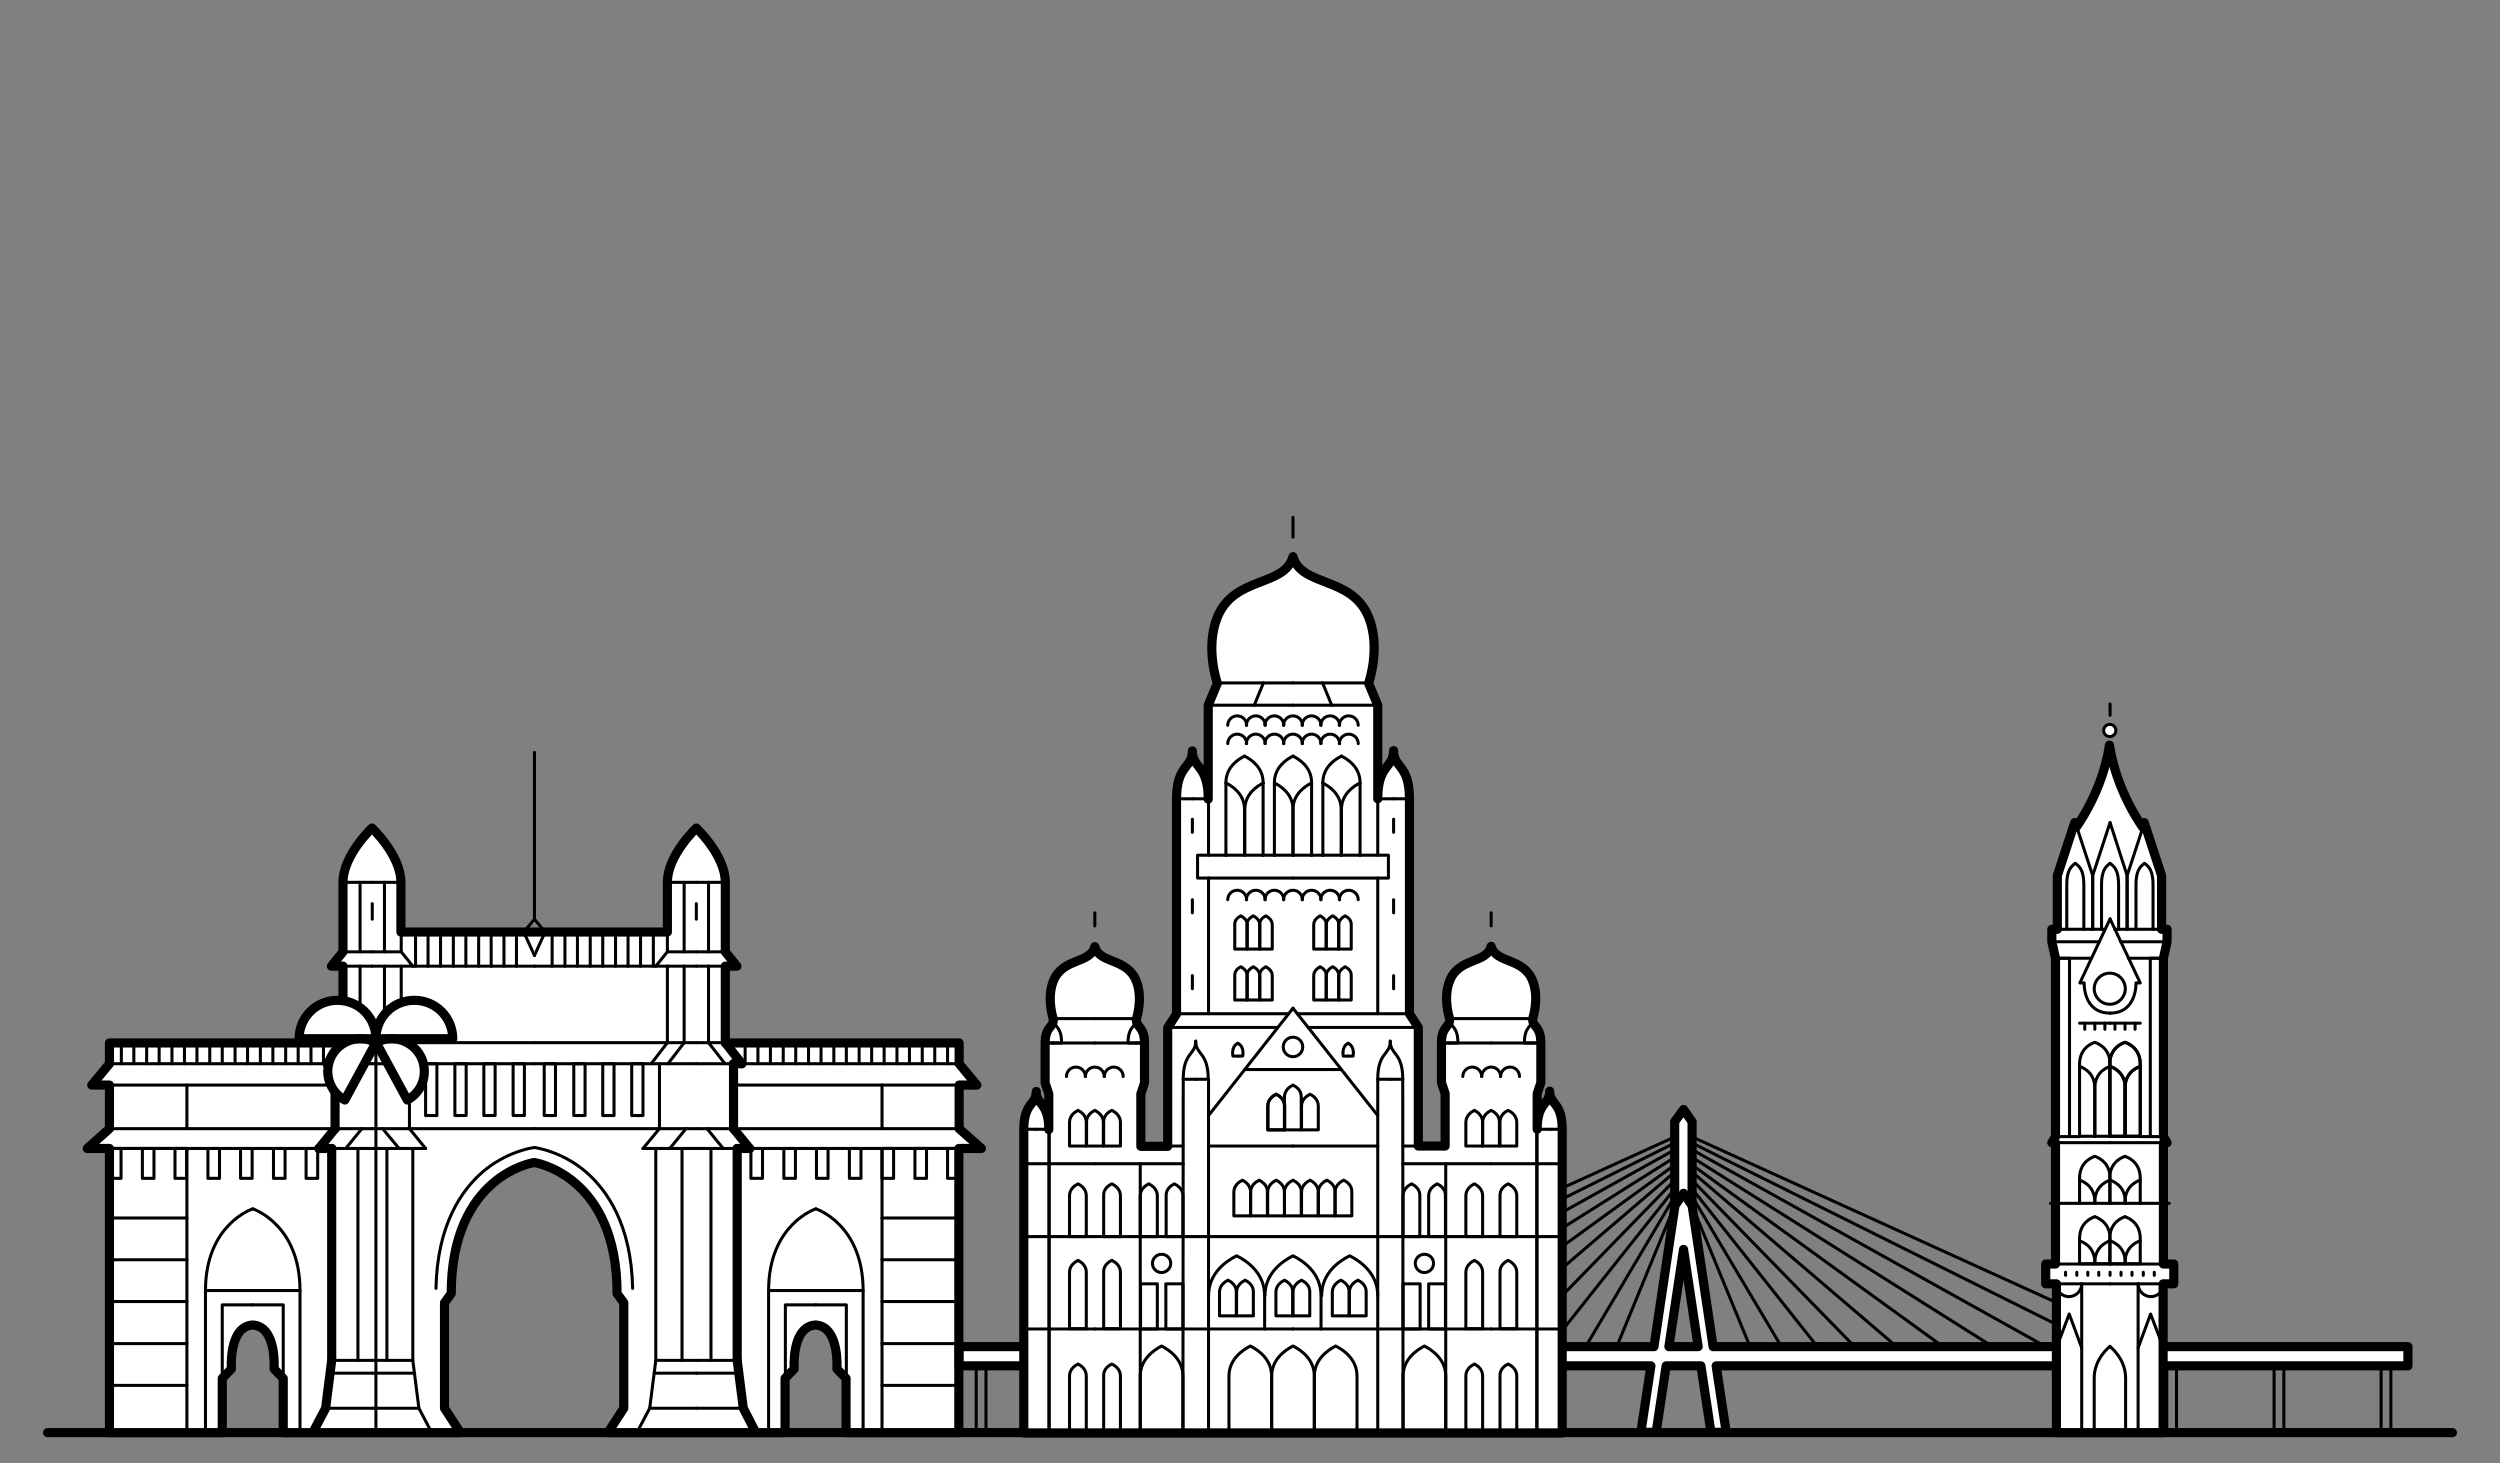 <?xml version="1.0" encoding="utf-8"?>
<!-- Generator: Adobe Illustrator 24.2.3, SVG Export Plug-In . SVG Version: 6.00 Build 0)  -->
<svg version="1.1" id="Layer_1" xmlns="http://www.w3.org/2000/svg" xmlns:xlink="http://www.w3.org/1999/xlink" x="0px" y="0px"
	 viewBox="0 0 820 480" style="enable-background:new 0 0 820 480;" xml:space="preserve">
<rect x="0" y="0" width="820" height="480" fill="#808080" stroke="none"/>
<style type="text/css">
	.st0{fill:none;stroke:#000000;stroke-width:3;stroke-linecap:round;stroke-linejoin:round;stroke-miterlimit:10;}
	.st1{fill:#FFFFFF;}
	.st2{fill:none;stroke:#000000;stroke-linecap:round;stroke-linejoin:round;stroke-miterlimit:10;}
</style>
<g>
	<line class="st0" x1="15.6" y1="469.9" x2="804.4" y2="469.9"/>
	<g>
		<path class="st1" d="M321.9,376.7l-7.3-6.5v-14.3h5.8l-5.8-7v-6.8h-76.7v-25.2h3.8l-3.8-4.7v-22.8c0-8.9-9.5-17.8-9.5-17.8
			s-9.5,8.9-9.5,17.8v16.3h-43.7h-43.7v-16.3c0-8.9-9.5-17.8-9.5-17.8s-9.5,8.9-9.5,17.8v22.8l-3.8,4.7h3.8v25.2H35.9v6.8l-5.8,7
			h5.8v14.3l-7.3,6.5h7.3v93.2h25.3h11.7v-17.8l3-3.1c0,0-1-13.9,7-14.4c8,0.5,7,14.4,7,14.4l3,3.1v17.8h9.7h19.5h19.5h9.4l-5.2-8
			v-34.6c0,0,0,0,2.2-3c0-39,27.2-43,27.2-43s27.2,4,27.2,43c2.2,3,2.2,3,2.2,3v34.6l-5.2,8h9.4h19.5h19.5h9.7v-17.8l3-3.1
			c0,0-1-13.9,7-14.4c8,0.5,7,14.4,7,14.4l3,3.1v17.8h11.7h25.3v-93.2L321.9,376.7L321.9,376.7z"/>
		<line class="st2" x1="112.6" y1="316.9" x2="122.1" y2="316.9"/>
		<line class="st2" x1="122.1" y1="312.2" x2="112.6" y2="312.2"/>
		<line class="st2" x1="112.6" y1="289.4" x2="122.1" y2="289.4"/>
		<line class="st2" x1="112.6" y1="342" x2="122.1" y2="342"/>
		<line class="st2" x1="109.9" y1="348.9" x2="122.1" y2="348.9"/>
		<path class="st2" d="M112.6,342"/>
		<line class="st2" x1="118.1" y1="316.9" x2="118.1" y2="342"/>
		<line class="st2" x1="118.1" y1="342" x2="112.8" y2="348.9"/>
		<line class="st2" x1="109.9" y1="370.2" x2="122.1" y2="370.2"/>
		<line class="st2" x1="108.8" y1="376.7" x2="122.1" y2="376.7"/>
		<line class="st2" x1="108.2" y1="450.4" x2="122.1" y2="450.4"/>
		<line class="st2" x1="106.8" y1="461.9" x2="122.1" y2="461.9"/>
		<line class="st2" x1="118.7" y1="370.2" x2="113.4" y2="376.7"/>
		<line class="st2" x1="117.4" y1="376.7" x2="117.4" y2="446.2"/>
		<line class="st2" x1="118.1" y1="312.2" x2="118.1" y2="289.4"/>
		<polyline class="st2" points="122.1,312.2 131.6,312.2 135.4,316.9 122.1,316.9 		"/>
		<line class="st2" x1="131.6" y1="289.4" x2="122.1" y2="289.4"/>
		<line class="st2" x1="131.6" y1="312.2" x2="131.6" y2="305.7"/>
		<line class="st2" x1="131.6" y1="342" x2="122.1" y2="342"/>
		<line class="st2" x1="136.9" y1="348.9" x2="122.1" y2="348.9"/>
		<path class="st2" d="M131.6,342"/>
		<line class="st2" x1="131.6" y1="316.9" x2="131.6" y2="342"/>
		<polyline class="st2" points="131.6,342 136.9,348.9 175.3,348.9 		"/>
		<line class="st2" x1="126.1" y1="316.9" x2="126.1" y2="342"/>
		<line class="st2" x1="126.1" y1="342" x2="131.4" y2="348.9"/>
		<polyline class="st2" points="134.3,348.9 134.3,370.2 122.1,370.2 		"/>
		<line class="st2" x1="139.6" y1="376.7" x2="122.1" y2="376.7"/>
		<polyline class="st2" points="135.4,376.7 135.4,446.2 122.1,446.2 		"/>
		<polyline class="st2" points="135.4,446.2 137.4,461.9 141.6,469.9 		"/>
		<line class="st2" x1="136" y1="450.4" x2="122.1" y2="450.4"/>
		<line class="st2" x1="137.4" y1="461.9" x2="122.1" y2="461.9"/>
		<polyline class="st2" points="139.6,376.7 134.3,370.2 175.3,370.2 		"/>
		<line class="st2" x1="125.5" y1="370.2" x2="130.9" y2="376.7"/>
		<line class="st2" x1="126.9" y1="376.7" x2="126.9" y2="446.2"/>
		<line class="st2" x1="126.1" y1="312.2" x2="126.1" y2="289.4"/>
		<line class="st2" x1="122.1" y1="296.4" x2="122.1" y2="301.5"/>
		<line class="st2" x1="135.4" y1="316.9" x2="175.3" y2="316.9"/>
		<polyline class="st2" points="175.3,313.4 171.8,305.7 175.3,301.5 175.3,246.8 		"/>
		<line class="st2" x1="169.4" y1="305.7" x2="169.4" y2="316.9"/>
		<line class="st2" x1="165.3" y1="305.7" x2="165.3" y2="316.9"/>
		<line class="st2" x1="161.1" y1="305.7" x2="161.1" y2="316.9"/>
		<line class="st2" x1="157" y1="305.7" x2="157" y2="316.9"/>
		<line class="st2" x1="152.8" y1="305.7" x2="152.8" y2="316.9"/>
		<line class="st2" x1="148.7" y1="305.7" x2="148.7" y2="316.9"/>
		<line class="st2" x1="144.5" y1="305.7" x2="144.5" y2="316.9"/>
		<line class="st2" x1="140.4" y1="305.7" x2="140.4" y2="316.9"/>
		<line class="st2" x1="136.3" y1="305.7" x2="136.3" y2="316.9"/>
		<line class="st2" x1="72.9" y1="342" x2="72.9" y2="348.9"/>
		<line class="st2" x1="68.8" y1="342" x2="68.8" y2="348.9"/>
		<line class="st2" x1="64.6" y1="342" x2="64.6" y2="348.9"/>
		<line class="st2" x1="60.5" y1="342" x2="60.5" y2="348.9"/>
		<line class="st2" x1="56.4" y1="342" x2="56.4" y2="348.9"/>
		<line class="st2" x1="52.2" y1="342" x2="52.2" y2="348.9"/>
		<line class="st2" x1="48.1" y1="342" x2="48.1" y2="348.9"/>
		<line class="st2" x1="43.9" y1="342" x2="43.9" y2="348.9"/>
		<line class="st2" x1="39.8" y1="342" x2="39.8" y2="348.9"/>
		<line class="st2" x1="106.1" y1="342" x2="106.1" y2="348.9"/>
		<line class="st2" x1="102" y1="342" x2="102" y2="348.9"/>
		<line class="st2" x1="97.8" y1="342" x2="97.8" y2="348.9"/>
		<line class="st2" x1="93.7" y1="342" x2="93.7" y2="348.9"/>
		<line class="st2" x1="89.5" y1="342" x2="89.5" y2="348.9"/>
		<line class="st2" x1="85.4" y1="342" x2="85.4" y2="348.9"/>
		<line class="st2" x1="81.2" y1="342" x2="81.2" y2="348.9"/>
		<line class="st2" x1="77.1" y1="342" x2="77.1" y2="348.9"/>
		<line class="st2" x1="131.6" y1="342" x2="175.3" y2="342"/>
		<rect x="139.6" y="348.9" class="st2" width="3.7" height="17"/>
		<rect x="149.2" y="348.9" class="st2" width="3.7" height="17"/>
		<rect x="158.7" y="348.9" class="st2" width="3.7" height="17"/>
		<rect x="168.3" y="348.9" class="st2" width="3.7" height="17"/>
		<path class="st2" d="M175.3,381.3"/>
		<path class="st2" d="M143,422.6c0.4-21,8.5-32.3,15.3-38.2c7.7-6.6,16-7.9,16.9-8"/>
		<line class="st2" x1="61.3" y1="370.2" x2="61.3" y2="355.9"/>
		<line class="st2" x1="35.9" y1="355.9" x2="109.9" y2="355.9"/>
		<line class="st2" x1="107.3" y1="348.9" x2="35.9" y2="348.9"/>
		<line class="st2" x1="109.9" y1="370.2" x2="35.9" y2="370.2"/>
		<line class="st2" x1="35.9" y1="376.7" x2="104.6" y2="376.7"/>
		<polyline class="st2" points="35.9,376.7 61.3,376.7 61.3,469.9 		"/>
		<path class="st2" d="M82.9,396.5c0,0-15.5,5-15.5,26.8s0,46.6,0,46.6"/>
		<line class="st2" x1="67.4" y1="423.3" x2="82.9" y2="423.3"/>
		<polyline class="st2" points="82.9,428 72.9,428 72.9,452 		"/>
		<rect x="35.9" y="376.7" class="st2" width="3.8" height="9.8"/>
		<rect x="46.7" y="376.7" class="st2" width="3.8" height="9.8"/>
		<rect x="57.4" y="376.7" class="st2" width="3.8" height="9.8"/>
		<rect x="68.2" y="376.7" class="st2" width="3.8" height="9.8"/>
		<rect x="78.9" y="376.7" class="st2" width="3.8" height="9.8"/>
		<rect x="89.7" y="376.7" class="st2" width="3.8" height="9.8"/>
		<rect x="100.4" y="376.7" class="st2" width="3.8" height="9.8"/>
		<path class="st2" d="M82.9,396.5c0,0,15.5,5,15.5,26.8s0,46.6,0,46.6"/>
		<line class="st2" x1="98.4" y1="423.3" x2="82.9" y2="423.3"/>
		<polyline class="st2" points="82.9,428 92.9,428 92.9,452 		"/>
		<line class="st2" x1="35.9" y1="399.5" x2="61.3" y2="399.5"/>
		<line class="st2" x1="35.9" y1="413.2" x2="61.3" y2="413.2"/>
		<line class="st2" x1="35.9" y1="426.9" x2="61.3" y2="426.9"/>
		<line class="st2" x1="35.9" y1="440.7" x2="61.3" y2="440.7"/>
		<line class="st2" x1="35.9" y1="454.4" x2="61.3" y2="454.4"/>
		<line class="st2" x1="108.8" y1="446.2" x2="122.1" y2="446.2"/>
		<line class="st2" x1="237.9" y1="316.9" x2="228.4" y2="316.9"/>
		<line class="st2" x1="228.4" y1="312.2" x2="237.9" y2="312.2"/>
		<line class="st2" x1="237.9" y1="289.4" x2="228.4" y2="289.4"/>
		<line class="st2" x1="237.9" y1="342" x2="228.4" y2="342"/>
		<line class="st2" x1="240.6" y1="348.9" x2="228.4" y2="348.9"/>
		<path class="st2" d="M237.9,342"/>
		<line class="st2" x1="232.4" y1="316.9" x2="232.4" y2="342"/>
		<line class="st2" x1="232.4" y1="342" x2="237.8" y2="348.9"/>
		<line class="st2" x1="240.6" y1="370.2" x2="228.4" y2="370.2"/>
		<line class="st2" x1="241.8" y1="376.7" x2="228.4" y2="376.7"/>
		<line class="st2" x1="242.3" y1="450.4" x2="228.4" y2="450.4"/>
		<line class="st2" x1="243.8" y1="461.9" x2="228.4" y2="461.9"/>
		<line class="st2" x1="231.9" y1="370.2" x2="237.2" y2="376.7"/>
		<line class="st2" x1="233.2" y1="376.7" x2="233.2" y2="446.2"/>
		<line class="st2" x1="232.4" y1="312.2" x2="232.4" y2="289.4"/>
		<polyline class="st2" points="228.4,312.2 218.9,312.2 215.1,316.9 228.4,316.9 		"/>
		<line class="st2" x1="218.9" y1="289.4" x2="228.4" y2="289.4"/>
		<line class="st2" x1="218.9" y1="312.2" x2="218.9" y2="305.7"/>
		<line class="st2" x1="218.9" y1="342" x2="228.4" y2="342"/>
		<line class="st2" x1="213.6" y1="348.9" x2="228.4" y2="348.9"/>
		<path class="st2" d="M218.9,342"/>
		<line class="st2" x1="218.9" y1="316.9" x2="218.9" y2="342"/>
		<polyline class="st2" points="218.9,342 213.6,348.9 175.3,348.9 		"/>
		<line class="st2" x1="224.4" y1="316.9" x2="224.4" y2="342"/>
		<line class="st2" x1="224.4" y1="342" x2="219.1" y2="348.9"/>
		<polyline class="st2" points="216.3,348.9 216.3,370.2 228.4,370.2 		"/>
		<line class="st2" x1="210.9" y1="376.7" x2="228.4" y2="376.7"/>
		<polyline class="st2" points="215.1,376.7 215.1,446.2 228.4,446.2 		"/>
		<polyline class="st2" points="215.1,446.2 213.1,461.9 208.9,469.9 		"/>
		<line class="st2" x1="214.6" y1="450.4" x2="228.4" y2="450.4"/>
		<line class="st2" x1="213.1" y1="461.9" x2="228.4" y2="461.9"/>
		<polyline class="st2" points="210.9,376.7 216.3,370.2 175.3,370.2 		"/>
		<line class="st2" x1="225" y1="370.2" x2="219.7" y2="376.7"/>
		<line class="st2" x1="223.7" y1="376.7" x2="223.7" y2="446.2"/>
		<line class="st2" x1="224.4" y1="312.2" x2="224.4" y2="289.4"/>
		<line class="st2" x1="228.4" y1="296.4" x2="228.4" y2="301.5"/>
		<line class="st2" x1="215.1" y1="316.9" x2="175.3" y2="316.9"/>
		<polyline class="st2" points="175.3,313.4 178.8,305.7 175.3,301.5 		"/>
		<line class="st2" x1="181.1" y1="305.7" x2="181.1" y2="316.9"/>
		<line class="st2" x1="185.3" y1="305.7" x2="185.3" y2="316.9"/>
		<line class="st2" x1="189.4" y1="305.7" x2="189.4" y2="316.9"/>
		<line class="st2" x1="193.6" y1="305.7" x2="193.6" y2="316.9"/>
		<line class="st2" x1="197.7" y1="305.7" x2="197.7" y2="316.9"/>
		<line class="st2" x1="201.9" y1="305.7" x2="201.9" y2="316.9"/>
		<line class="st2" x1="206" y1="305.7" x2="206" y2="316.9"/>
		<line class="st2" x1="210.1" y1="305.7" x2="210.1" y2="316.9"/>
		<line class="st2" x1="214.3" y1="305.7" x2="214.3" y2="316.9"/>
		<line class="st2" x1="277.6" y1="342" x2="277.6" y2="348.9"/>
		<line class="st2" x1="281.8" y1="342" x2="281.8" y2="348.9"/>
		<line class="st2" x1="285.9" y1="342" x2="285.9" y2="348.9"/>
		<line class="st2" x1="290" y1="342" x2="290" y2="348.9"/>
		<line class="st2" x1="294.2" y1="342" x2="294.2" y2="348.9"/>
		<line class="st2" x1="298.3" y1="342" x2="298.3" y2="348.9"/>
		<line class="st2" x1="302.5" y1="342" x2="302.5" y2="348.9"/>
		<line class="st2" x1="306.6" y1="342" x2="306.6" y2="348.9"/>
		<line class="st2" x1="310.8" y1="342" x2="310.8" y2="348.9"/>
		<line class="st2" x1="244.4" y1="342" x2="244.4" y2="348.9"/>
		<line class="st2" x1="248.6" y1="342" x2="248.6" y2="348.9"/>
		<line class="st2" x1="252.7" y1="342" x2="252.7" y2="348.9"/>
		<line class="st2" x1="256.9" y1="342" x2="256.9" y2="348.9"/>
		<line class="st2" x1="261" y1="342" x2="261" y2="348.9"/>
		<line class="st2" x1="265.2" y1="342" x2="265.2" y2="348.9"/>
		<line class="st2" x1="269.3" y1="342" x2="269.3" y2="348.9"/>
		<line class="st2" x1="273.5" y1="342" x2="273.5" y2="348.9"/>
		<line class="st2" x1="218.9" y1="342" x2="175.3" y2="342"/>
		<rect x="207.2" y="348.9" class="st2" width="3.7" height="17"/>
		<rect x="197.7" y="348.9" class="st2" width="3.7" height="17"/>
		<rect x="188.2" y="348.9" class="st2" width="3.7" height="17"/>
		<rect x="178.5" y="348.9" class="st2" width="3.7" height="17"/>
		<path class="st2" d="M175.3,381.3"/>
		<path class="st2" d="M207.5,422.6c-0.4-21-8.5-32.3-15.3-38.2c-7.7-6.6-16-7.9-16.9-8"/>
		<line class="st2" x1="289.3" y1="370.2" x2="289.3" y2="355.9"/>
		<line class="st2" x1="314.6" y1="355.9" x2="240.6" y2="355.9"/>
		<line class="st2" x1="243.3" y1="348.9" x2="314.6" y2="348.9"/>
		<line class="st2" x1="240.6" y1="370.2" x2="314.6" y2="370.2"/>
		<line class="st2" x1="314.6" y1="376.7" x2="245.9" y2="376.7"/>
		<polyline class="st2" points="314.6,376.7 289.3,376.7 289.3,469.9 		"/>
		<path class="st2" d="M267.6,396.5c0,0,15.5,5,15.5,26.8s0,46.6,0,46.6"/>
		<line class="st2" x1="283.1" y1="423.3" x2="267.6" y2="423.3"/>
		<polyline class="st2" points="267.6,428 277.6,428 277.6,452 		"/>
		<rect x="310.8" y="376.7" class="st2" width="3.8" height="9.8"/>
		<rect x="300.1" y="376.7" class="st2" width="3.8" height="9.8"/>
		<rect x="289.3" y="376.7" class="st2" width="3.8" height="9.8"/>
		<rect x="278.6" y="376.7" class="st2" width="3.8" height="9.8"/>
		<rect x="267.8" y="376.7" class="st2" width="3.8" height="9.8"/>
		<rect x="257.1" y="376.7" class="st2" width="3.8" height="9.8"/>
		<rect x="246.3" y="376.7" class="st2" width="3.8" height="9.8"/>
		<path class="st2" d="M267.6,396.5c0,0-15.5,5-15.5,26.8s0,46.6,0,46.6"/>
		<line class="st2" x1="252.1" y1="423.3" x2="267.6" y2="423.3"/>
		<polyline class="st2" points="267.6,428 257.6,428 257.6,452 		"/>
		<line class="st2" x1="314.6" y1="399.5" x2="289.3" y2="399.5"/>
		<line class="st2" x1="314.6" y1="413.2" x2="289.3" y2="413.2"/>
		<line class="st2" x1="314.6" y1="426.9" x2="289.3" y2="426.9"/>
		<line class="st2" x1="314.6" y1="440.7" x2="289.3" y2="440.7"/>
		<line class="st2" x1="314.6" y1="454.4" x2="289.3" y2="454.4"/>
		<g>
			<line class="st0" x1="108.8" y1="376.7" x2="108.8" y2="446.2"/>
			<polyline class="st0" points="108.8,446.2 106.8,461.9 102.6,469.9 			"/>
			<line class="st0" x1="112.6" y1="342" x2="107.3" y2="348.9"/>
			<line class="st0" x1="107.3" y1="348.9" x2="109.9" y2="348.9"/>
			<line class="st0" x1="109.9" y1="348.9" x2="109.9" y2="370.2"/>
			<line class="st0" x1="104.6" y1="376.7" x2="109.9" y2="370.2"/>
			<line class="st0" x1="104.6" y1="376.7" x2="108.8" y2="376.7"/>
			<line class="st0" x1="241.8" y1="376.7" x2="241.8" y2="446.2"/>
			<polyline class="st0" points="241.8,446.2 243.8,461.9 247.9,469.9 			"/>
			<path class="st0" d="M321.9,376.7l-7.3-6.5v-14.3h5.8l-5.8-7v-6.8h-76.7v-25.2h3.8l-3.8-4.7v-22.8c0-8.9-9.5-17.8-9.5-17.8
				s-9.5,8.9-9.5,17.8v16.3h-43.7h-43.7v-16.3c0-8.9-9.5-17.8-9.5-17.8s-9.5,8.9-9.5,17.8v22.8l-3.8,4.7h3.8v25.2H35.9v6.8l-5.8,7
				h5.8v14.3l-7.3,6.5h7.3v93.2h25.3h11.7v-17.8l3-3.1c0,0-1-13.9,7-14.4c8,0.5,7,14.4,7,14.4l3,3.1v17.8h9.7h19.5h19.5h9.4l-5.2-8
				v-34.6c0,0,0,0,2.2-3c0-39,27.2-43,27.2-43s27.2,4,27.2,43c2.2,3,2.2,3,2.2,3v34.6l-5.2,8h9.4h19.5h19.5h9.7v-17.8l3-3.1
				c0,0-1-13.9,7-14.4c8,0.5,7,14.4,7,14.4l3,3.1v17.8h11.7h25.3v-93.2L321.9,376.7L321.9,376.7z"/>
			<line class="st0" x1="237.9" y1="342" x2="243.3" y2="348.9"/>
			<line class="st0" x1="243.3" y1="348.9" x2="240.6" y2="348.9"/>
			<line class="st0" x1="240.6" y1="348.9" x2="240.6" y2="370.2"/>
			<line class="st0" x1="245.9" y1="376.7" x2="240.6" y2="370.2"/>
			<line class="st0" x1="245.9" y1="376.7" x2="241.8" y2="376.7"/>
		</g>
		<line class="st2" x1="241.8" y1="446.2" x2="228.4" y2="446.2"/>
	</g>
	<g>
		<path class="st1" d="M789.8,441.7H561.9l-6.9-46.3l-2.8-4l-2.8,4l-6.9,46.3H314.6v6.3h226.9l-3.3,21.8h5l3.3-21.8l0,0h5.7h5.7l0,0
			l3.3,21.8h5l-3.3-21.8h226.9L789.8,441.7L789.8,441.7z M552.2,441.7h-4.8l4.8-31.9l0,0l4.8,31.9H552.2z"/>
		<polygon class="st1" points="552.2,363.9 549.3,367.9 549.3,395.4 555,395.4 555,367.9 		"/>
		<line class="st2" x1="555" y1="395.4" x2="574" y2="441.7"/>
		<line class="st2" x1="555" y1="392.4" x2="584.3" y2="441.7"/>
		<line class="st2" x1="555" y1="389.9" x2="596.1" y2="441.7"/>
		<line class="st2" x1="555" y1="387.1" x2="608.3" y2="441.7"/>
		<line class="st2" x1="555" y1="384.4" x2="622.1" y2="441.7"/>
		<line class="st2" x1="555" y1="382.1" x2="637.3" y2="441.7"/>
		<line class="st2" x1="555" y1="379.6" x2="653.6" y2="441.7"/>
		<line class="st2" x1="555" y1="377.1" x2="671" y2="441.7"/>
		<line class="st2" x1="555" y1="374.9" x2="689.1" y2="441.7"/>
		<line class="st2" x1="555" y1="372.9" x2="706.3" y2="441.7"/>
		<rect x="710.7" y="448" class="st2" width="3.2" height="21.8"/>
		<rect x="745.9" y="448" class="st2" width="3.2" height="21.8"/>
		<rect x="781" y="448" class="st2" width="3.2" height="21.8"/>
		<g>
			<polyline class="st0" points="549.3,395.4 549.3,367.9 552.2,363.9 555,367.9 555,395.4 			"/>
			<polygon class="st0" points="552.2,409.8 547.4,441.7 552.2,441.7 557,441.7 			"/>
			<path class="st0" d="M789.8,441.7H561.9l-6.9-46.3l-2.8-4l-2.8,4l-6.9,46.3H314.6v6.3h226.9l-3.3,21.8h5l3.3-21.8l0,0h5.7h5.7
				l0,0l3.3,21.8h5l-3.3-21.8h226.9L789.8,441.7L789.8,441.7z"/>
		</g>
		<line class="st2" x1="549.3" y1="395.4" x2="530.3" y2="441.7"/>
		<line class="st2" x1="549.3" y1="392.4" x2="520.1" y2="441.7"/>
		<line class="st2" x1="549.3" y1="389.9" x2="508.2" y2="441.7"/>
		<line class="st2" x1="549.3" y1="387.1" x2="496.1" y2="441.7"/>
		<line class="st2" x1="549.3" y1="384.4" x2="482.3" y2="441.7"/>
		<line class="st2" x1="549.3" y1="382.1" x2="467.1" y2="441.7"/>
		<line class="st2" x1="549.3" y1="379.6" x2="450.7" y2="441.7"/>
		<line class="st2" x1="549.3" y1="377.1" x2="433.3" y2="441.7"/>
		<line class="st2" x1="549.3" y1="374.9" x2="415.2" y2="441.7"/>
		<line class="st2" x1="549.3" y1="372.9" x2="398.1" y2="441.7"/>
		<rect x="390.4" y="448.1" class="st2" width="3.2" height="21.8"/>
		<rect x="355.3" y="448.1" class="st2" width="3.2" height="21.8"/>
		<rect x="320.2" y="448.1" class="st2" width="3.2" height="21.8"/>
	</g>
	<g>
		<path class="st1" d="M694,239.6c0,1.1-0.9,2-2,2s-2-0.9-2-2s0.9-2,2-2S694,238.5,694,239.6z"/>
		<path class="st1" d="M709.6,414.6v-39.8h1.2l-1.2-2v-58.5l1.2-5.4v-4.1H709v-17.6l-5.7-17.4l-0.5,1.5c0,0-8.6-11.6-10.9-26.9
			c-2.2,15.2-10.9,26.9-10.9,26.9l-0.5-1.5l-5.7,17.4v17.6H673v4.1l1.2,5.4v58.5l-1.2,2h1.2v39.8H671v6.5h3.5v48.8H692h17.5v-48.8
			h3.5v-6.5C713.1,414.6,709.6,414.6,709.6,414.6z"/>
		<path class="st2" d="M692.1,301.4l-9.9,21h1.4c0,0-0.4,9.9,8.5,9.9"/>
		<path class="st2" d="M697.1,324.3c0,2.8-2.3,5.1-5.1,5.1s-5.1-2.3-5.1-5.1s2.3-5.1,5.1-5.1C694.9,319.2,697.1,321.5,697.1,324.3z"
			/>
		<line class="st2" x1="692.1" y1="335.6" x2="682.1" y2="335.6"/>
		<line class="st2" x1="690.4" y1="335.6" x2="690.4" y2="337.6"/>
		<line class="st2" x1="687.1" y1="335.6" x2="687.1" y2="337.6"/>
		<line class="st2" x1="683.8" y1="335.6" x2="683.8" y2="337.6"/>
		<line class="st2" x1="674.5" y1="314.3" x2="686" y2="314.3"/>
		<line class="st2" x1="688.5" y1="308.9" x2="673.3" y2="308.9"/>
		<polyline class="st2" points="674.5,314.3 678.8,314.3 678.8,372.8 674.5,372.8 		"/>
		<line class="st2" x1="675.1" y1="304.8" x2="690.5" y2="304.8"/>
		<polyline class="st2" points="692.1,269.8 686.4,287.2 686.4,304.8 		"/>
		<path class="st2" d="M692.1,283.2c-1.5,1-2.8,2.5-2.8,7s0,14.6,0,14.6"/>
		<path class="st2" d="M680.7,283.2c-1.5,1-2.8,2.5-2.8,7s0,14.6,0,14.6"/>
		<polyline class="st2" points="681.2,271.3 686.4,287.2 686.4,304.8 		"/>
		<path class="st2" d="M680.7,283.2c1.5,1,2.8,2.5,2.8,7s0,14.6,0,14.6"/>
		<path class="st2" d="M694,239.6c0,1.1-0.9,2-2,2s-2-0.9-2-2s0.9-2,2-2S694,238.5,694,239.6z"/>
		<line class="st2" x1="692.1" y1="234.6" x2="692.1" y2="230.9"/>
		<path class="st2" d="M687.1,341.9c0,0,5,1.3,5,7.1c0,9,0,23.7,0,23.7H687"/>
		<path class="st2" d="M682.1,349.8c0,0,5,1.3,5,7.1c0,4.7,0,10.9,0,15.8"/>
		<path class="st2" d="M687.1,341.9c0,0-5,1.3-5,7.1c0,9,0,23.7,0,23.7h5.1"/>
		<path class="st2" d="M692.1,349.8c0,0-5,1.3-5,7.1c0,4.7,0,10.9,0,15.8"/>
		<path class="st2" d="M687.1,379.3c0,0,5,1.3,5,7.1c0,9,0,8.3,0,8.3H687"/>
		<path class="st2" d="M682.1,387.1c0,0,5,1.3,5,7.1"/>
		<path class="st2" d="M687.1,379.3c0,0-5,1.3-5,7.1c0,9,0,8.3,0,8.3h5.1"/>
		<path class="st2" d="M692.1,387.1c0,0-5,1.3-5,7.1"/>
		<path class="st2" d="M687.1,399.1c0,0,5,1.3,5,7.1c0,9,0,8.3,0,8.3H687"/>
		<path class="st2" d="M682.1,407c0,0,5,1.3,5,7.1"/>
		<path class="st2" d="M687.1,399.1c0,0-5,1.3-5,7.1c0,9,0,8.3,0,8.3h5.1"/>
		<path class="st2" d="M692.1,407c0,0-5,1.3-5,7.1"/>
		<path class="st2" d="M697,341.9c0,0,5,1.3,5,7.1c0,9,0,23.7,0,23.7h-5.1"/>
		<path class="st2" d="M692.1,349.8c0,0,5,1.3,5,7.1c0,4.7,0,10.9,0,15.8"/>
		<path class="st2" d="M697,341.9c0,0-5,1.3-5,7.1c0,9,0,23.7,0,23.7h5.1"/>
		<path class="st2" d="M702,349.8c0,0-5,1.3-5,7.1c0,4.7,0,10.9,0,15.8"/>
		<line class="st2" x1="682.1" y1="372.8" x2="678.8" y2="372.8"/>
		<line class="st2" x1="674.5" y1="374.8" x2="692.1" y2="374.8"/>
		<line class="st2" x1="674.5" y1="421.1" x2="692.1" y2="421.1"/>
		<line class="st2" x1="692.1" y1="414.6" x2="674.5" y2="414.6"/>
		<line class="st2" x1="682.8" y1="421.1" x2="682.8" y2="469.9"/>
		<path class="st2" d="M682.8,421.1c0,2.3-1.9,4.2-4.2,4.2s-4.2-1.9-4.2-4.2"/>
		<polyline class="st2" points="674.5,442.1 678.7,431 682.8,442.1 		"/>
		<path class="st2" d="M686.9,469.9c0-3.9,0-14.8,0-17.9c0-6.5,5.2-10.4,5.2-10.4"/>
		<line class="st2" x1="682.1" y1="394.7" x2="672.6" y2="394.7"/>
		<line class="st2" x1="677.5" y1="417.3" x2="677.5" y2="418.3"/>
		<line class="st2" x1="681.2" y1="417.3" x2="681.2" y2="418.3"/>
		<line class="st2" x1="684.8" y1="417.3" x2="684.8" y2="418.3"/>
		<line class="st2" x1="688.4" y1="417.3" x2="688.4" y2="418.3"/>
		<line class="st2" x1="692.1" y1="417.3" x2="692.1" y2="418.3"/>
		<path class="st2" d="M692.1,301.4l9.9,21h-1.4c0,0,0.4,9.9-8.5,9.9"/>
		<line class="st2" x1="692.1" y1="335.6" x2="702" y2="335.6"/>
		<line class="st2" x1="693.7" y1="335.6" x2="693.7" y2="337.6"/>
		<line class="st2" x1="697" y1="335.6" x2="697" y2="337.6"/>
		<line class="st2" x1="700.3" y1="335.6" x2="700.3" y2="337.6"/>
		<line class="st2" x1="709.6" y1="314.3" x2="698.1" y2="314.3"/>
		<line class="st2" x1="695.6" y1="308.9" x2="710.8" y2="308.9"/>
		<polyline class="st2" points="709.6,314.3 705.3,314.3 705.3,372.8 709.6,372.8 		"/>
		<line class="st2" x1="709.1" y1="304.8" x2="693.6" y2="304.8"/>
		<polyline class="st2" points="692.1,269.8 697.7,287.2 697.7,304.8 		"/>
		<path class="st2" d="M692.1,283.2c1.5,1,2.8,2.5,2.8,7s0,14.6,0,14.6"/>
		<path class="st2" d="M703.4,283.2c1.5,1,2.8,2.5,2.8,7s0,14.6,0,14.6"/>
		<polyline class="st2" points="702.9,271.3 697.7,287.2 697.7,304.8 		"/>
		<path class="st2" d="M703.4,283.2c-1.5,1-2.8,2.5-2.8,7s0,14.6,0,14.6"/>
		<path class="st2" d="M697,341.9c0,0-5,1.3-5,7.1c0,9,0,23.7,0,23.7h5.1"/>
		<path class="st2" d="M702,349.8c0,0-5,1.3-5,7.1c0,4.7,0,10.9,0,15.8"/>
		<path class="st2" d="M697,341.9c0,0,5,1.3,5,7.1c0,9,0,23.7,0,23.7h-5.1"/>
		<path class="st2" d="M692.1,349.8c0,0,5,1.3,5,7.1c0,4.7,0,10.9,0,15.8"/>
		<path class="st2" d="M697,379.3c0,0-5,1.3-5,7.1c0,9,0,8.3,0,8.3h5.1"/>
		<path class="st2" d="M702,387.1c0,0-5,1.3-5,7.1"/>
		<path class="st2" d="M697,379.3c0,0,5,1.3,5,7.1c0,9,0,8.3,0,8.3h-5.1"/>
		<path class="st2" d="M692.1,387.1c0,0,5,1.3,5,7.1"/>
		<path class="st2" d="M697,399.1c0,0-5,1.3-5,7.1c0,9,0,8.3,0,8.3h5.1"/>
		<path class="st2" d="M702,407c0,0-5,1.3-5,7.1"/>
		<path class="st2" d="M697,399.1c0,0,5,1.3,5,7.1c0,9,0,8.3,0,8.3h-5.1"/>
		<path class="st2" d="M692.1,407c0,0,5,1.3,5,7.1"/>
		<line class="st2" x1="702" y1="372.8" x2="705.3" y2="372.8"/>
		<line class="st2" x1="709.6" y1="374.8" x2="692.1" y2="374.8"/>
		<line class="st2" x1="709.6" y1="421.1" x2="692.1" y2="421.1"/>
		<line class="st2" x1="692.1" y1="414.6" x2="709.6" y2="414.6"/>
		<line class="st2" x1="701.3" y1="421.1" x2="701.3" y2="469.9"/>
		<path class="st2" d="M701.3,421.1c0,2.3,1.9,4.2,4.2,4.2s4.2-1.9,4.2-4.2"/>
		<polyline class="st2" points="709.6,442.1 705.4,431 701.3,442.1 		"/>
		<path class="st2" d="M697.2,469.9c0-3.9,0-14.8,0-17.9c0-6.5-5.2-10.4-5.2-10.4"/>
		<line class="st2" x1="702" y1="394.7" x2="711.5" y2="394.7"/>
		<line class="st2" x1="706.6" y1="417.3" x2="706.6" y2="418.3"/>
		<line class="st2" x1="703" y1="417.3" x2="703" y2="418.3"/>
		<line class="st2" x1="699.3" y1="417.3" x2="699.3" y2="418.3"/>
		<line class="st2" x1="695.7" y1="417.3" x2="695.7" y2="418.3"/>
		<path class="st0" d="M709.6,414.6v-39.8h1.2l-1.2-2v-58.5l1.2-5.4v-4.1H709v-17.6l-5.7-17.4l-0.5,1.5c0,0-8.6-11.6-10.9-26.9
			c-2.2,15.2-10.9,26.9-10.9,26.9l-0.5-1.5l-5.7,17.4v17.6H673v4.1l1.2,5.4v58.5l-1.2,2h1.2v39.8H671v6.5h3.5v48.8H692h17.5v-48.8
			h3.5v-6.5C713.1,414.6,709.6,414.6,709.6,414.6z"/>
	</g>
	<g>
		<path class="st1" d="M512.4,370.4c0-9-4.1-7.9-4.1-12.5c0,4.6-4.1,3.5-4.1,12.5v-11.7l1.2-3.6v-12.9c0-5.8-2.7-5.1-2.7-8
			c0,0,2.3-6.7,0-12.5c-3-7.7-12.1-5.6-13.6-11.3c-1.5,5.7-10.6,3.6-13.6,11.3c-2.3,5.8,0,12.5,0,12.5c0,3-2.7,2.2-2.7,8v12.9
			l1.2,3.6v17.2h-8.8V337l-2.9-4.5V262c0-11.4-5.2-10-5.2-15.8c0,5.8-5.2,4.4-5.2,15.8v-30.7l-3-7.2c0,0,4.1-11.6,0-21.7
			c-5.5-13.5-22-9.8-24.8-19.8c-2.8,10-19.2,6.2-24.8,19.8c-4.1,10.2,0,21.7,0,21.7l-3,7.2v30.8c0-11.4-5.2-10-5.2-15.8
			c0,5.8-5.2,4.4-5.2,15.8v70.5l-2.9,4.5V376h-8.8v-17.2l1.2-3.6v-12.9c0-5.8-2.7-5.1-2.7-8c0,0,2.3-6.7,0-12.5
			c-3-7.7-12.1-5.6-13.6-11.3c-1.5,5.7-10.6,3.6-13.6,11.3c-2.3,5.8,0,12.5,0,12.5c0,3-2.7,2.2-2.7,8v12.9l1.2,3.6v11.7
			c0-9-4.1-7.9-4.1-12.5c0,4.6-4.1,3.5-4.1,12.5V470h88.3h88.3L512.4,370.4z"/>
		<line class="st2" x1="424.1" y1="224" x2="448.9" y2="224"/>
		<line class="st2" x1="451.9" y1="231.3" x2="424.1" y2="231.3"/>
		<line class="st2" x1="433.8" y1="224" x2="436.8" y2="231.3"/>
		<polyline class="st2" points="451.9,262 451.9,280.5 424.1,280.5 		"/>
		<path class="st2" d="M424.1,248c2.2,1.1,6.1,3.7,6.1,8.7c0,9.8,0,23.9,0,23.9"/>
		<path class="st2" d="M430.2,256.8c-2.2,1.1-6.1,3.7-6.1,8.7c0,9.8,0,15,0,15"/>
		<path class="st2" d="M424.1,248c-2.2,1.1-6.1,3.7-6.1,8.7c0,9.8,0,23.9,0,23.9"/>
		<path class="st2" d="M418,256.8c2.2,1.1,6.1,3.7,6.1,8.7c0,9.8,0,15,0,15"/>
		<path class="st2" d="M440,248c2.2,1.1,6.1,3.7,6.1,8.7c0,9.8,0,23.9,0,23.9"/>
		<path class="st2" d="M446.1,256.8c-2.2,1.1-6.1,3.7-6.1,8.7c0,9.8,0,15,0,15"/>
		<path class="st2" d="M440,248c-2.2,1.1-6.1,3.7-6.1,8.7c0,9.8,0,23.9,0,23.9"/>
		<path class="st2" d="M433,300.4c-0.7,0.4-2.1,1.3-2.1,2.9c0,3.3,0,8,0,8h4.1c0,0,0-4.7,0-8C435.1,301.7,433.8,300.8,433,300.4z"/>
		<path class="st2" d="M437.1,300.4c-0.7,0.4-2.1,1.3-2.1,2.9c0,3.3,0,8,0,8h4.1c0,0,0-4.7,0-8C439.2,301.7,437.9,300.8,437.1,300.4
			z"/>
		<path class="st2" d="M441.2,300.4c-0.7,0.4-2.1,1.3-2.1,2.9c0,3.3,0,8,0,8h4.1c0,0,0-4.7,0-8C443.3,301.7,442,300.8,441.2,300.4z"
			/>
		<path class="st2" d="M433,317.1c-0.7,0.4-2.1,1.3-2.1,2.9c0,3.3,0,8,0,8h4.1c0,0,0-4.7,0-8C435.1,318.4,433.8,317.5,433,317.1z"/>
		<path class="st2" d="M437.1,317.1c-0.7,0.4-2.1,1.3-2.1,2.9c0,3.3,0,8,0,8h4.1c0,0,0-4.7,0-8C439.2,318.4,437.9,317.5,437.1,317.1
			z"/>
		<path class="st2" d="M441.2,317.1c-0.7,0.4-2.1,1.3-2.1,2.9c0,3.3,0,8,0,8h4.1c0,0,0-4.7,0-8C443.3,318.4,442,317.5,441.2,317.1z"
			/>
		<path class="st2" d="M418.6,358.9c-1,0.5-2.8,1.7-2.8,3.9c0,4.4,0,7.8,0,7.8h5.5c0,0,0-3.4,0-7.8
			C421.3,360.6,419.6,359.4,418.6,358.9z"/>
		<path class="st2" d="M424.1,355.9c-1,0.5-2.8,1.7-2.8,3.9c0,4.4,0,10.8,0,10.8h5.5c0,0,0-6.4,0-10.8
			C426.9,357.6,425.1,356.4,424.1,355.9z"/>
		<path class="st2" d="M429.7,358.9c-1,0.5-2.8,1.7-2.8,3.9c0,4.4,0,7.8,0,7.8h5.5c0,0,0-3.4,0-7.8
			C432.4,360.6,430.7,359.4,429.7,358.9z"/>
		<path class="st2" d="M489.1,364.2c-1,0.5-2.8,1.7-2.8,3.9c0,4.4,0,7.8,0,7.8h5.5c0,0,0-3.4,0-7.8
			C491.9,365.9,490.1,364.7,489.1,364.2z"/>
		<path class="st2" d="M483.6,364.2c-1,0.5-2.8,1.7-2.8,3.9c0,4.4,0,7.8,0,7.8h5.5c0,0,0-3.4,0-7.8
			C486.3,365.9,484.6,364.7,483.6,364.2z"/>
		<path class="st2" d="M483.6,388.3c-1,0.5-2.8,1.7-2.8,3.9c0,4.4,0,13.4,0,13.4h5.5c0,0,0-9,0-13.4
			C486.3,390,484.6,388.8,483.6,388.3z"/>
		<path class="st2" d="M463,388.3c-1,0.5-2.8,1.7-2.8,3.9c0,4.4,0,13.4,0,13.4h5.5c0,0,0-9,0-13.4C465.8,390,464,388.8,463,388.3z"
			/>
		<path class="st2" d="M471.4,388.3c-1,0.5-2.8,1.7-2.8,3.9c0,4.4,0,13.4,0,13.4h5.5c0,0,0-9,0-13.4
			C474.2,390,472.4,388.8,471.4,388.3z"/>
		<path class="st2" d="M483.6,413.4c-1,0.5-2.8,1.7-2.8,3.9c0,4.4,0,18.5,0,18.5h5.5c0,0,0-14.1,0-18.5
			C486.3,415.1,484.6,413.9,483.6,413.4z"/>
		<path class="st2" d="M483.6,447.4c-1,0.5-2.8,1.7-2.8,3.9c0,4.4,0,18.5,0,18.5h5.5c0,0,0-14.1,0-18.5
			C486.3,449.1,484.6,447.9,483.6,447.4z"/>
		<path class="st2" d="M467.2,441.5c-2.5,1.3-7,4.3-7,9.9c0,11.2,0,18.4,0,18.4h14c0,0,0-7.2,0-18.4
			C474.2,445.8,469.7,442.8,467.2,441.5z"/>
		<path class="st2" d="M424.1,441.5c-2.5,1.3-7,4.3-7,9.9c0,11.2,0,18.4,0,18.4h14c0,0,0-7.2,0-18.4
			C431.1,445.8,426.7,442.8,424.1,441.5z"/>
		<path class="st2" d="M438.1,441.5c-2.5,1.3-7,4.3-7,9.9c0,11.2,0,18.4,0,18.4h14c0,0,0-7.2,0-18.4
			C445.1,445.8,440.7,442.8,438.1,441.5z"/>
		<path class="st2" d="M410.1,441.5c-2.5,1.3-7,4.3-7,9.9c0,11.2,0,18.4,0,18.4h14c0,0,0-7.2,0-18.4
			C417.1,445.8,412.7,442.8,410.1,441.5z"/>
		<path class="st2" d="M451.9,425c0-7.5-5.9-11.4-9.2-13.1c-3.4,1.7-9.2,5.6-9.2,13.1"/>
		<path class="st2" d="M414.9,425c0-7.5,5.9-11.4,9.2-13.1c3.4,1.7,9.2,5.6,9.2,13.1v10.9"/>
		<path class="st2" d="M433.8,256.8c2.2,1.1,6.1,3.7,6.1,8.7c0,9.8,0,15,0,15"/>
		<path class="st2" d="M427.2,237.9c0-1.7-1.4-3.1-3.1-3.1s-3.1,1.4-3.1,3.1"/>
		<path class="st2" d="M433.3,237.9c0-1.7-1.4-3.1-3.1-3.1s-3.1,1.4-3.1,3.1"/>
		<path class="st2" d="M439.4,237.9c0-1.7-1.4-3.1-3.1-3.1s-3.1,1.4-3.1,3.1"/>
		<path class="st2" d="M445.5,237.9c0-1.7-1.4-3.1-3.1-3.1s-3.1,1.4-3.1,3.1"/>
		<path class="st2" d="M427.2,243.9c0-1.7-1.4-3.1-3.1-3.1s-3.1,1.4-3.1,3.1"/>
		<path class="st2" d="M433.3,243.9c0-1.7-1.4-3.1-3.1-3.1s-3.1,1.4-3.1,3.1"/>
		<path class="st2" d="M439.4,243.9c0-1.7-1.4-3.1-3.1-3.1s-3.1,1.4-3.1,3.1"/>
		<path class="st2" d="M445.5,243.9c0-1.7-1.4-3.1-3.1-3.1s-3.1,1.4-3.1,3.1"/>
		<path class="st2" d="M427.2,295.1c0-1.7-1.4-3.1-3.1-3.1s-3.1,1.4-3.1,3.1"/>
		<path class="st2" d="M433.3,295.1c0-1.7-1.4-3.1-3.1-3.1s-3.1,1.4-3.1,3.1"/>
		<path class="st2" d="M439.4,295.1c0-1.7-1.4-3.1-3.1-3.1s-3.1,1.4-3.1,3.1"/>
		<path class="st2" d="M445.5,295.1c0-1.7-1.4-3.1-3.1-3.1s-3.1,1.4-3.1,3.1"/>
		<path class="st2" d="M486,353.1c0-1.7-1.4-3.1-3.1-3.1s-3.1,1.4-3.1,3.1"/>
		<path class="st2" d="M492.2,353.1c0-1.7-1.4-3.1-3.1-3.1s-3.1,1.4-3.1,3.1"/>
		<polyline class="st2" points="451.9,280.5 455.4,280.5 455.4,288 424.1,288 		"/>
		<path class="st2" d="M457.1,262c0,0-3.6,0-5.2,0"/>
		<path class="st2" d="M457.1,262c0,0,3.6,0,5.2,0"/>
		<path class="st2" d="M456,354c0,0-2.8,0-4.1,0c0-9,4.1-7.9,4.1-12.5"/>
		<path class="st2" d="M456,354c0,0,2.8,0,4.1,0c0-9-4.1-7.9-4.1-12.5"/>
		<path class="st2" d="M475.5,342.1c0,0-1.8,0-2.7,0"/>
		<path class="st2" d="M475.5,342.1c0,0,1.8,0,2.7,0c0-5.8-2.7-5.1-2.7-8"/>
		<line class="st2" x1="462.4" y1="332.5" x2="425.5" y2="332.5"/>
		<line class="st2" x1="451.9" y1="288" x2="451.9" y2="332.5"/>
		<line class="st2" x1="465.3" y1="337" x2="429.1" y2="337"/>
		<line class="st2" x1="424.1" y1="330.7" x2="451.9" y2="365.9"/>
		<path class="st2" d="M442.2,346.4h-1.6c0,0-0.7-3.1,1.6-4.2"/>
		<path class="st2" d="M442.2,346.4h1.6c0,0,0.7-3.1-1.6-4.2"/>
		<polyline class="st2" points="424.1,469.9 451.9,469.9 451.9,354 		"/>
		<polyline class="st2" points="460.1,354 460.2,469.9 451.9,469.9 		"/>
		<line class="st2" x1="504.1" y1="370.4" x2="504.1" y2="469.9"/>
		<line class="st2" x1="512.4" y1="469.9" x2="504.1" y2="469.9"/>
		<line class="st2" x1="424.1" y1="375.9" x2="451.9" y2="375.9"/>
		<line class="st2" x1="465.3" y1="375.9" x2="460.2" y2="375.9"/>
		<line class="st2" x1="489.1" y1="342.1" x2="472.9" y2="342.1"/>
		<circle class="st2" cx="424.1" cy="343.4" r="3.2"/>
		<line class="st2" x1="424.1" y1="350.8" x2="439.9" y2="350.8"/>
		<path class="st2" d="M460.1,381.7c0.4,0,29,0,29,0"/>
		<line class="st2" x1="474.2" y1="381.7" x2="474.2" y2="469.9"/>
		<line class="st2" x1="460.2" y1="469.9" x2="489.1" y2="469.9"/>
		<rect x="460.2" y="421.1" class="st2" width="5.6" height="14.8"/>
		<rect x="468.6" y="421.1" class="st2" width="5.5" height="14.8"/>
		<line class="st2" x1="424.1" y1="435.9" x2="489.1" y2="435.9"/>
		<line class="st2" x1="424.1" y1="405.6" x2="489.1" y2="405.6"/>
		<path class="st2" d="M470.2,414.4c0,1.7-1.4,3-3,3c-1.7,0-3-1.4-3-3c0-1.7,1.4-3,3-3C468.9,411.4,470.2,412.7,470.2,414.4z"/>
		<line class="st2" x1="457.1" y1="268.7" x2="457.1" y2="273"/>
		<line class="st2" x1="457.1" y1="295.1" x2="457.1" y2="299.4"/>
		<line class="st2" x1="457.1" y1="320" x2="457.1" y2="324.3"/>
		<path class="st2" d="M494.7,364.2c1,0.5,2.8,1.7,2.8,3.9c0,4.4,0,7.8,0,7.8H492c0,0,0-3.4,0-7.8
			C491.9,365.9,493.6,364.7,494.7,364.2z"/>
		<path class="st2" d="M494.7,388.3c1,0.5,2.8,1.7,2.8,3.9c0,4.4,0,13.4,0,13.4H492c0,0,0-9,0-13.4
			C491.9,390,493.6,388.8,494.7,388.3z"/>
		<path class="st2" d="M494.7,413.4c1,0.5,2.8,1.7,2.8,3.9c0,4.4,0,18.5,0,18.5H492c0,0,0-14.1,0-18.5
			C491.9,415.1,493.6,413.9,494.7,413.4z"/>
		<path class="st2" d="M494.7,447.4c1,0.5,2.8,1.7,2.8,3.9c0,4.4,0,18.5,0,18.5H492c0,0,0-14.1,0-18.5
			C491.9,449.1,493.6,447.9,494.7,447.4z"/>
		<path class="st2" d="M492.2,353.1c0-1.7,1.4-3.1,3.1-3.1s3.1,1.4,3.1,3.1"/>
		<path class="st2" d="M502.7,342.1c0,0,1.8,0,2.7,0"/>
		<path class="st2" d="M502.7,342.1c0,0-1.8,0-2.7,0c0-5.8,2.7-5.1,2.7-8"/>
		<line class="st2" x1="504.1" y1="370.4" x2="504.1" y2="469.9"/>
		<line class="st2" x1="489.1" y1="342.1" x2="505.4" y2="342.1"/>
		<path class="st2" d="M512.4,381.7c-0.4,0-23.3,0-23.3,0"/>
		<line class="st2" x1="504.1" y1="469.9" x2="489.1" y2="469.9"/>
		<line class="st2" x1="512.4" y1="435.9" x2="489.1" y2="435.9"/>
		<line class="st2" x1="512.4" y1="405.6" x2="489.1" y2="405.6"/>
		<line class="st2" x1="475.5" y1="334.1" x2="489.1" y2="334.1"/>
		<line class="st2" x1="502.7" y1="334.1" x2="489.1" y2="334.1"/>
		<line class="st2" x1="424.1" y1="224" x2="399.4" y2="224"/>
		<line class="st2" x1="396.4" y1="231.3" x2="424.1" y2="231.3"/>
		<line class="st2" x1="414.4" y1="224" x2="411.4" y2="231.3"/>
		<polyline class="st2" points="396.4,262 396.4,280.5 424.1,280.5 		"/>
		<path class="st2" d="M408.2,248c-2.2,1.1-6.1,3.7-6.1,8.7c0,9.8,0,23.9,0,23.9"/>
		<path class="st2" d="M402.1,256.8c2.2,1.1,6.1,3.7,6.1,8.7c0,9.8,0,15,0,15"/>
		<path class="st2" d="M408.2,248c2.2,1.1,6.1,3.7,6.1,8.7c0,9.8,0,23.9,0,23.9"/>
		<path class="st2" d="M415.2,300.4c0.7,0.4,2.1,1.3,2.1,2.9c0,3.3,0,8,0,8h-4.1c0,0,0-4.7,0-8C413.1,301.7,414.4,300.8,415.2,300.4
			z"/>
		<path class="st2" d="M411.1,300.4c0.7,0.4,2.1,1.3,2.1,2.9c0,3.3,0,8,0,8H409c0,0,0-4.7,0-8C409,301.7,410.3,300.8,411.1,300.4z"
			/>
		<path class="st2" d="M407,300.4c0.7,0.4,2.1,1.3,2.1,2.9c0,3.3,0,8,0,8H405c0,0,0-4.7,0-8C404.9,301.7,406.2,300.8,407,300.4z"/>
		<path class="st2" d="M415.2,317.1c0.7,0.4,2.1,1.3,2.1,2.9c0,3.3,0,8,0,8h-4.1c0,0,0-4.7,0-8C413.1,318.4,414.4,317.5,415.2,317.1
			z"/>
		<path class="st2" d="M411.1,317.1c0.7,0.4,2.1,1.3,2.1,2.9c0,3.3,0,8,0,8H409c0,0,0-4.7,0-8C409,318.4,410.3,317.5,411.1,317.1z"
			/>
		<path class="st2" d="M407,317.1c0.7,0.4,2.1,1.3,2.1,2.9c0,3.3,0,8,0,8H405c0,0,0-4.7,0-8C404.9,318.4,406.2,317.5,407,317.1z"/>
		<path class="st2" d="M418.6,358.9c1,0.5,2.8,1.7,2.8,3.9c0,4.4,0,7.8,0,7.8h-5.5c0,0,0-3.4,0-7.8
			C415.8,360.6,417.6,359.4,418.6,358.9z"/>
		<path class="st2" d="M359.1,364.2c1,0.5,2.8,1.7,2.8,3.9c0,4.4,0,7.8,0,7.8h-5.5c0,0,0-3.4,0-7.8
			C356.3,365.9,358.1,364.7,359.1,364.2z"/>
		<path class="st2" d="M364.7,364.2c1,0.5,2.8,1.7,2.8,3.9c0,4.4,0,7.8,0,7.8H362c0,0,0-3.4,0-7.8
			C361.9,365.9,363.6,364.7,364.7,364.2z"/>
		<path class="st2" d="M364.7,388.3c1,0.5,2.8,1.7,2.8,3.9c0,4.4,0,13.4,0,13.4H362c0,0,0-9,0-13.4
			C361.9,390,363.6,388.8,364.7,388.3z"/>
		<path class="st2" d="M385.2,388.3c1,0.5,2.8,1.7,2.8,3.9c0,4.4,0,13.4,0,13.4h-5.5c0,0,0-9,0-13.4
			C382.4,390,384.2,388.8,385.2,388.3z"/>
		<path class="st2" d="M376.8,388.3c1,0.5,2.8,1.7,2.8,3.9c0,4.4,0,13.4,0,13.4H374c0,0,0-9,0-13.4C374,390,375.8,388.8,376.8,388.3
			z"/>
		<path class="st2" d="M364.7,413.4c1,0.5,2.8,1.7,2.8,3.9c0,4.4,0,18.5,0,18.5H362c0,0,0-14.1,0-18.5
			C361.9,415.1,363.6,413.9,364.7,413.4z"/>
		<path class="st2" d="M364.7,447.4c1,0.5,2.8,1.7,2.8,3.9c0,4.4,0,18.5,0,18.5H362c0,0,0-14.1,0-18.5
			C361.9,449.1,363.6,447.9,364.7,447.4z"/>
		<path class="st2" d="M381,441.5c2.5,1.3,7,4.3,7,9.9c0,11.2,0,18.4,0,18.4h-14c0,0,0-7.2,0-18.4C374,445.8,378.5,442.8,381,441.5z
			"/>
		<path class="st2" d="M396.4,425c0-7.5,5.9-11.4,9.2-13.1c3.4,1.7,9.2,5.6,9.2,13.1v10.9"/>
		<path class="st2" d="M414.4,256.8c-2.2,1.1-6.1,3.7-6.1,8.7c0,9.8,0,15,0,15"/>
		<path class="st2" d="M414.9,237.9c0-1.7,1.4-3.1,3.1-3.1s3.1,1.4,3.1,3.1"/>
		<path class="st2" d="M408.8,237.9c0-1.7,1.4-3.1,3.1-3.1s3.1,1.4,3.1,3.1"/>
		<path class="st2" d="M402.7,237.9c0-1.7,1.4-3.1,3.1-3.1s3.1,1.4,3.1,3.1"/>
		<path class="st2" d="M414.9,243.9c0-1.7,1.4-3.1,3.1-3.1s3.1,1.4,3.1,3.1"/>
		<path class="st2" d="M408.8,243.9c0-1.7,1.4-3.1,3.1-3.1s3.1,1.4,3.1,3.1"/>
		<path class="st2" d="M402.7,243.9c0-1.7,1.4-3.1,3.1-3.1s3.1,1.4,3.1,3.1"/>
		<path class="st2" d="M414.9,295.1c0-1.7,1.4-3.1,3.1-3.1s3.1,1.4,3.1,3.1"/>
		<path class="st2" d="M408.8,295.1c0-1.7,1.4-3.1,3.1-3.1s3.1,1.4,3.1,3.1"/>
		<path class="st2" d="M402.7,295.1c0-1.7,1.4-3.1,3.1-3.1s3.1,1.4,3.1,3.1"/>
		<path class="st2" d="M362.2,353.1c0-1.7,1.4-3.1,3.1-3.1s3.1,1.4,3.1,3.1"/>
		<path class="st2" d="M356,353.1c0-1.7,1.4-3.1,3.1-3.1s3.1,1.4,3.1,3.1"/>
		<polyline class="st2" points="396.4,280.5 392.8,280.5 392.8,288 424.1,288 		"/>
		<path class="st2" d="M391.1,262c0,0,3.6,0,5.2,0"/>
		<path class="st2" d="M391.1,262c0,0-3.6,0-5.2,0"/>
		<path class="st2" d="M392.2,354c0,0,2.8,0,4.1,0c0-9-4.1-7.9-4.1-12.5"/>
		<path class="st2" d="M392.2,354c0,0-2.8,0-4.1,0c0-9,4.1-7.9,4.1-12.5"/>
		<path class="st2" d="M372.7,342.1c0,0,1.8,0,2.7,0"/>
		<path class="st2" d="M372.7,342.1c0,0-1.8,0-2.7,0c0-5.8,2.7-5.1,2.7-8"/>
		<line class="st2" x1="385.9" y1="332.5" x2="422.7" y2="332.5"/>
		<line class="st2" x1="396.4" y1="288" x2="396.4" y2="332.5"/>
		<line class="st2" x1="382.9" y1="337" x2="419.1" y2="337"/>
		<line class="st2" x1="424.1" y1="330.7" x2="396.4" y2="365.9"/>
		<path class="st2" d="M406,346.4h1.6c0,0,0.7-3.1-1.6-4.2"/>
		<path class="st2" d="M406,346.4h-1.6c0,0-0.7-3.1,1.6-4.2"/>
		<polyline class="st2" points="424.1,469.9 396.4,469.9 396.4,354 		"/>
		<polyline class="st2" points="388.1,354 388,469.9 396.4,469.9 		"/>
		<line class="st2" x1="344.1" y1="370.4" x2="344.1" y2="469.9"/>
		<line class="st2" x1="335.8" y1="469.9" x2="344.1" y2="469.9"/>
		<line class="st2" x1="424.1" y1="375.9" x2="396.4" y2="375.9"/>
		<line class="st2" x1="382.9" y1="375.9" x2="388" y2="375.9"/>
		<line class="st2" x1="359.1" y1="342.1" x2="375.4" y2="342.1"/>
		<line class="st2" x1="424.1" y1="350.8" x2="408.3" y2="350.8"/>
		<path class="st2" d="M388.1,381.7c-0.4,0-29,0-29,0"/>
		<line class="st2" x1="374" y1="381.7" x2="374" y2="469.9"/>
		<line class="st2" x1="388" y1="469.9" x2="359.1" y2="469.9"/>
		<rect x="382.4" y="421.1" class="st2" width="5.6" height="14.8"/>
		<rect x="374.1" y="421.1" class="st2" width="5.5" height="14.8"/>
		<line class="st2" x1="424.1" y1="435.9" x2="359.1" y2="435.9"/>
		<line class="st2" x1="424.1" y1="405.6" x2="359.1" y2="405.6"/>
		<path class="st2" d="M378,414.4c0,1.7,1.4,3,3,3s3-1.4,3-3c0-1.7-1.4-3-3-3S378,412.7,378,414.4z"/>
		<line class="st2" x1="391.1" y1="268.7" x2="391.1" y2="273"/>
		<line class="st2" x1="391.1" y1="295.1" x2="391.1" y2="299.4"/>
		<line class="st2" x1="391.1" y1="320" x2="391.1" y2="324.3"/>
		<path class="st2" d="M353.6,364.2c-1,0.5-2.8,1.7-2.8,3.9c0,4.4,0,7.8,0,7.8h5.5c0,0,0-3.4,0-7.8
			C356.3,365.9,354.6,364.7,353.6,364.2z"/>
		<path class="st2" d="M353.6,388.3c-1,0.5-2.8,1.7-2.8,3.9c0,4.4,0,13.4,0,13.4h5.5c0,0,0-9,0-13.4
			C356.3,390,354.6,388.8,353.6,388.3z"/>
		<path class="st2" d="M353.6,413.4c-1,0.5-2.8,1.7-2.8,3.9c0,4.4,0,18.5,0,18.5h5.5c0,0,0-14.1,0-18.5
			C356.3,415.1,354.6,413.9,353.6,413.4z"/>
		<path class="st2" d="M353.6,447.4c-1,0.5-2.8,1.7-2.8,3.9c0,4.4,0,18.5,0,18.5h5.5c0,0,0-14.1,0-18.5
			C356.3,449.1,354.6,447.9,353.6,447.4z"/>
		<path class="st2" d="M356,353.1c0-1.7-1.4-3.1-3.1-3.1s-3.1,1.4-3.1,3.1"/>
		<path class="st2" d="M345.5,342.1c0,0-1.8,0-2.7,0"/>
		<path class="st2" d="M345.5,342.1c0,0,1.8,0,2.7,0c0-5.8-2.7-5.1-2.7-8"/>
		<line class="st2" x1="344.1" y1="370.4" x2="344.1" y2="469.9"/>
		<line class="st2" x1="359.1" y1="342.1" x2="342.9" y2="342.1"/>
		<path class="st2" d="M335.8,381.7c0.4,0,23.3,0,23.3,0"/>
		<line class="st2" x1="344.1" y1="469.9" x2="359.1" y2="469.9"/>
		<line class="st2" x1="335.8" y1="435.9" x2="359.1" y2="435.9"/>
		<line class="st2" x1="335.8" y1="405.6" x2="359.1" y2="405.6"/>
		<line class="st2" x1="372.7" y1="334.1" x2="359.1" y2="334.1"/>
		<line class="st2" x1="345.5" y1="334.1" x2="359.1" y2="334.1"/>
		<path class="st0" d="M512.4,370.4c0-9-4.1-7.9-4.1-12.5c0,4.6-4.1,3.5-4.1,12.5v-11.7l1.2-3.6v-12.9c0-5.8-2.7-5.1-2.7-8
			c0,0,2.3-6.7,0-12.5c-3-7.7-12.1-5.6-13.6-11.3c-1.5,5.7-10.6,3.6-13.6,11.3c-2.3,5.8,0,12.5,0,12.5c0,3-2.7,2.2-2.7,8v12.9
			l1.2,3.6v17.2h-8.8V337l-2.9-4.5V262c0-11.4-5.2-10-5.2-15.8c0,5.8-5.2,4.4-5.2,15.8v-30.7l-3-7.2c0,0,4.1-11.6,0-21.7
			c-5.5-13.5-22-9.8-24.8-19.8c-2.8,10-19.2,6.2-24.8,19.8c-4.1,10.2,0,21.7,0,21.7l-3,7.2v30.8c0-11.4-5.2-10-5.2-15.8
			c0,5.8-5.2,4.4-5.2,15.8v70.5l-2.9,4.5V376h-8.8v-17.2l1.2-3.6v-12.9c0-5.8-2.7-5.1-2.7-8c0,0,2.3-6.7,0-12.5
			c-3-7.7-12.1-5.6-13.6-11.3c-1.5,5.7-10.6,3.6-13.6,11.3c-2.3,5.8,0,12.5,0,12.5c0,3-2.7,2.2-2.7,8v12.9l1.2,3.6v11.7
			c0-9-4.1-7.9-4.1-12.5c0,4.6-4.1,3.5-4.1,12.5V470h88.3h88.3L512.4,370.4z"/>
		<line class="st2" x1="489.1" y1="303.7" x2="489.1" y2="299.4"/>
		<line class="st2" x1="359.1" y1="303.7" x2="359.1" y2="299.4"/>
		<line class="st2" x1="424.1" y1="176.2" x2="424.1" y2="169.7"/>
		<path class="st2" d="M508.3,370.4c0,0-2.8,0-4.1,0"/>
		<path class="st2" d="M508.3,370.4c0,0,2.8,0,4.1,0"/>
		<path class="st2" d="M340,370.4c0,0,2.8,0,4.1,0"/>
		<path class="st2" d="M340,370.4c0,0-2.8,0-4.1,0"/>
		<path class="st2" d="M424.1,387.1c-1,0.5-2.8,1.7-2.8,3.9c0,4.4,0,7.8,0,7.8h5.5c0,0,0-3.4,0-7.8
			C426.9,388.8,425.1,387.6,424.1,387.1z"/>
		<path class="st2" d="M429.7,387.1c-1,0.5-2.8,1.7-2.8,3.9c0,4.4,0,7.8,0,7.8h5.5c0,0,0-3.4,0-7.8
			C432.4,388.8,430.7,387.6,429.7,387.1z"/>
		<path class="st2" d="M435.2,387.1c-1,0.5-2.8,1.7-2.8,3.9c0,4.4,0,7.8,0,7.8h5.5c0,0,0-3.4,0-7.8
			C438,388.8,436.2,387.6,435.2,387.1z"/>
		<path class="st2" d="M440.7,387.1c-1,0.5-2.8,1.7-2.8,3.9c0,4.4,0,7.8,0,7.8h5.5c0,0,0-3.4,0-7.8
			C443.5,388.8,441.8,387.6,440.7,387.1z"/>
		<path class="st2" d="M407.5,387.1c-1,0.5-2.8,1.7-2.8,3.9c0,4.4,0,7.8,0,7.8h5.5c0,0,0-3.4,0-7.8
			C410.2,388.8,408.5,387.6,407.5,387.1z"/>
		<path class="st2" d="M413,387.1c-1,0.5-2.8,1.7-2.8,3.9c0,4.4,0,7.8,0,7.8h5.5c0,0,0-3.4,0-7.8C415.8,388.8,414,387.6,413,387.1z"
			/>
		<path class="st2" d="M402.8,419.9c-1,0.5-2.8,1.7-2.8,3.9c0,4.4,0,7.8,0,7.8h5.5c0,0,0-3.4,0-7.8
			C405.6,421.6,403.8,420.4,402.8,419.9z"/>
		<path class="st2" d="M408.4,419.9c-1,0.5-2.8,1.7-2.8,3.9c0,4.4,0,7.8,0,7.8h5.5c0,0,0-3.4,0-7.8
			C411.2,421.6,409.4,420.4,408.4,419.9z"/>
		<path class="st2" d="M421.3,419.9c-1,0.5-2.8,1.7-2.8,3.9c0,4.4,0,7.8,0,7.8h5.5c0,0,0-3.4,0-7.8
			C424.1,421.6,422.3,420.4,421.3,419.9z"/>
		<path class="st2" d="M426.9,419.9c-1,0.5-2.8,1.7-2.8,3.9c0,4.4,0,7.8,0,7.8h5.5c0,0,0-3.4,0-7.8
			C429.7,421.6,427.9,420.4,426.9,419.9z"/>
		<path class="st2" d="M439.8,419.9c-1,0.5-2.8,1.7-2.8,3.9c0,4.4,0,7.8,0,7.8h5.5c0,0,0-3.4,0-7.8
			C442.6,421.6,440.8,420.4,439.8,419.9z"/>
		<path class="st2" d="M445.4,419.9c-1,0.5-2.8,1.7-2.8,3.9c0,4.4,0,7.8,0,7.8h5.5c0,0,0-3.4,0-7.8
			C448.2,421.6,446.4,420.4,445.4,419.9z"/>
		<path class="st2" d="M418.6,387.1c-1,0.5-2.8,1.7-2.8,3.9c0,4.4,0,7.8,0,7.8h5.5c0,0,0-3.4,0-7.8
			C421.3,388.8,419.6,387.6,418.6,387.1z"/>
	</g>
	<g>
		<path class="st1" d="M110.7,328.1c-7,0-12.6,5.6-12.6,12.6h25.2C123.3,333.7,117.7,328.1,110.7,328.1z"/>
		<path class="st1" d="M135.9,328.1c-7,0-12.6,5.6-12.6,12.6h25.2C148.5,333.7,142.9,328.1,135.9,328.1z"/>
		<path class="st1" d="M108.8,346.3c-2.8,5.2-0.9,11.7,4.3,14.5l10.2-18.8C118.1,339.2,111.6,341.1,108.8,346.3z"/>
		<path class="st1" d="M137.9,346.3c2.8,5.2,0.9,11.7-4.3,14.5L123.4,342C128.5,339.2,135,341.1,137.9,346.3z"/>
		<path class="st0" d="M110.7,328.1c-7,0-12.6,5.6-12.6,12.6h25.2C123.3,333.7,117.7,328.1,110.7,328.1z"/>
		<path class="st0" d="M135.9,328.1c-7,0-12.6,5.6-12.6,12.6h25.2C148.5,333.7,142.9,328.1,135.9,328.1z"/>
		<path class="st0" d="M108.8,346.3c-2.8,5.2-0.9,11.7,4.3,14.5l10.2-18.8C118.1,339.2,111.6,341.1,108.8,346.3z"/>
		<path class="st0" d="M137.9,346.3c2.8,5.2,0.9,11.7-4.3,14.5L123.4,342C128.5,339.2,135,341.1,137.9,346.3z"/>
		<line class="st2" x1="123.3" y1="469.9" x2="123.3" y2="341.3"/>
	</g>
</g>
</svg>
